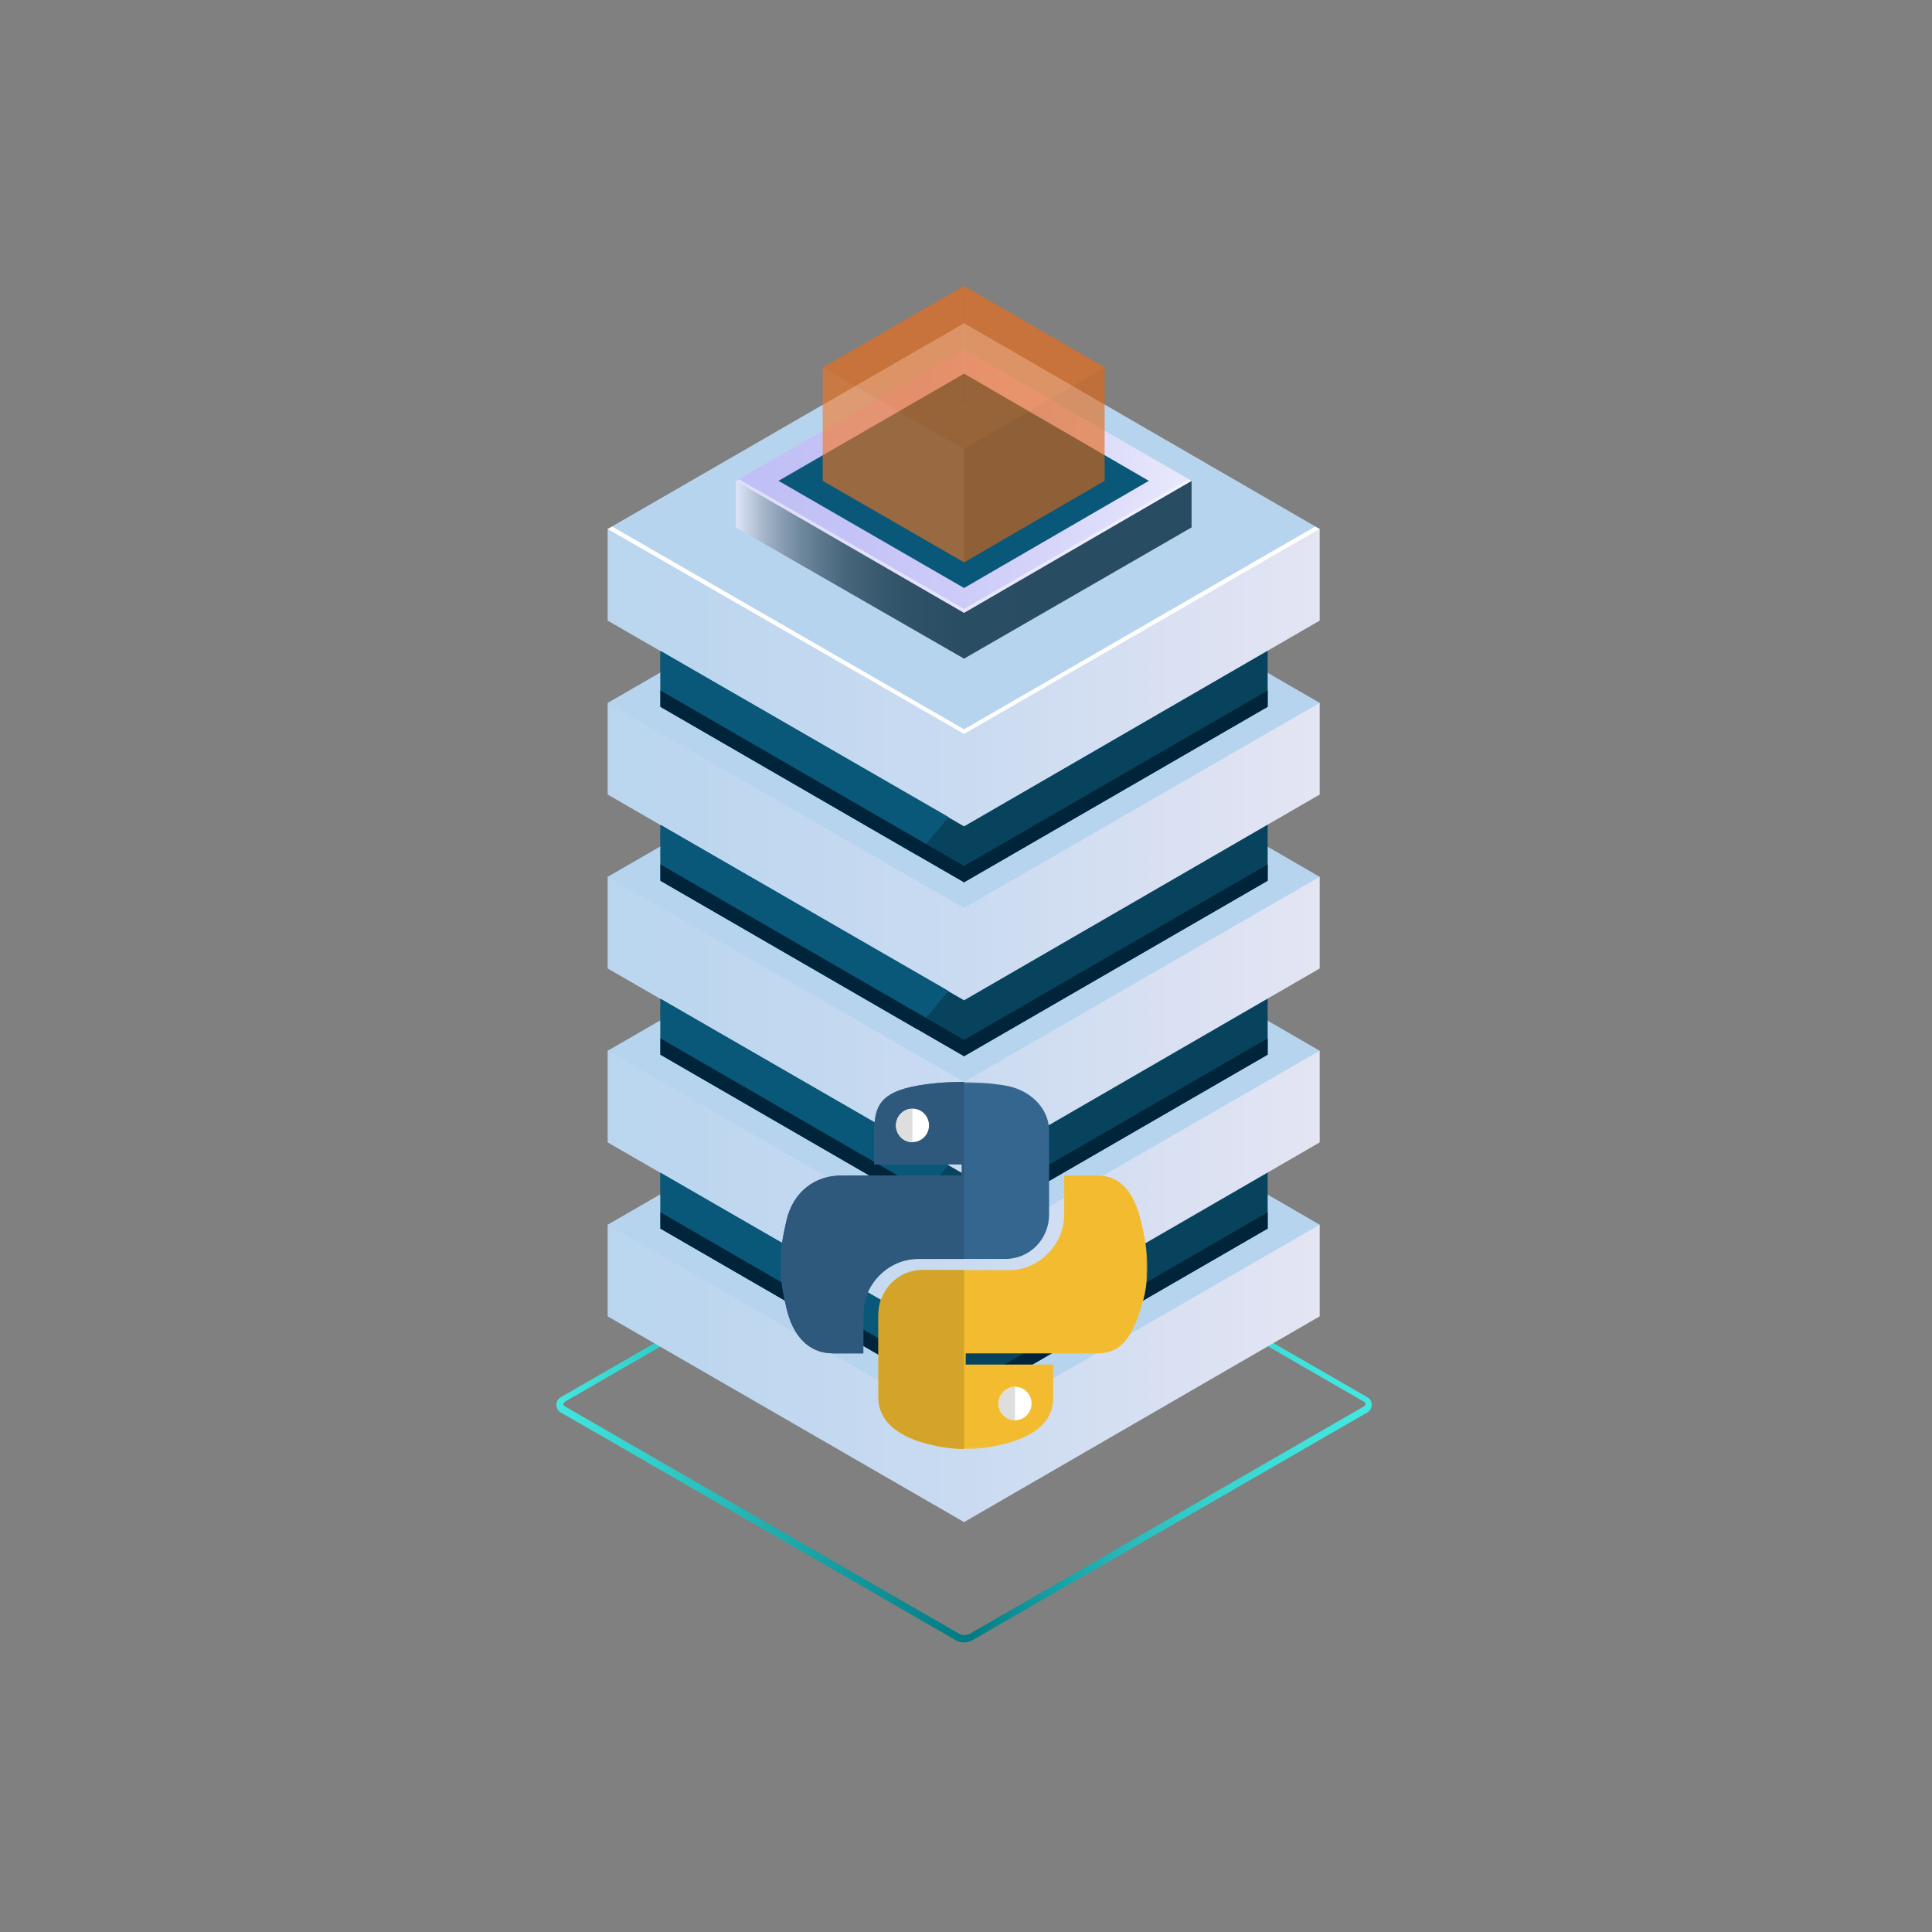 <svg xmlns="http://www.w3.org/2000/svg" width="500" height="500" viewBox="0 0 500 500" fill="none"><rect x="0" y="0" width="500" height="500" fill="#808080" stroke="none"/><path d="M249.5 425.065C248.696 425.065 247.892 424.864 247.29 424.462L145.206 365.583C144.402 365.181 144 364.377 144 363.574C144 362.77 144.402 361.966 145.206 361.564L245.481 303.69C247.892 302.283 250.907 302.283 253.519 303.69L353.794 361.564C354.598 361.966 355 362.77 355 363.574C355 364.377 354.598 365.181 353.794 365.583L251.71 424.462C250.907 424.864 250.103 425.065 249.5 425.065ZM249.5 304.092C248.495 304.092 247.29 304.293 246.486 304.895L146.21 362.77C146.01 362.971 145.809 363.172 145.809 363.373C145.809 363.574 145.809 363.775 146.21 363.975L248.294 422.854C249.098 423.256 250.103 423.256 250.907 422.854L352.99 363.975C353.191 363.775 353.392 363.574 353.392 363.373C353.392 363.172 353.392 362.971 352.99 362.77L252.715 304.895C251.51 304.293 250.505 304.092 249.5 304.092Z" fill="url(#paint0_linear_1733_24371)"></path><path d="M249.5 385.677L170.928 340.262L249.5 295.048L328.072 340.262L249.5 385.677Z" fill="#B7D4EF"></path><path d="M341.537 316.954V340.666L249.501 393.919L157.264 340.666V316.954H341.537Z" fill="url(#paint1_linear_1733_24371)"></path><path d="M249.501 370.005L157.264 316.954L249.501 263.701L341.537 316.954L249.501 370.005Z" fill="#B7D4EF"></path><path d="M249.5 340.663L170.928 295.247L249.5 250.033L328.072 295.247L249.5 340.663Z" fill="#B7D4EF"></path><path d="M328.072 295.248V317.956L249.5 363.371L170.928 317.956V295.248H328.072Z" fill="#08435E"></path><path d="M341.537 271.938V295.65L249.501 348.902L157.264 295.65V271.938H341.537Z" fill="url(#paint2_linear_1733_24371)"></path><path d="M249.501 324.99L157.264 271.939L249.501 218.687L341.537 271.939L249.501 324.99Z" fill="#B7D4EF"></path><path d="M249.5 295.651L170.928 250.236L249.5 205.021L328.072 250.236L249.5 295.651Z" fill="#B7D4EF"></path><path d="M328.072 250.236V272.944L249.5 318.359L170.928 272.944V250.236H328.072Z" fill="#08435E"></path><path d="M341.537 226.925V250.637L249.501 303.89L157.264 250.637V226.925H341.537Z" fill="url(#paint3_linear_1733_24371)"></path><path d="M249.501 279.978L157.264 226.926L249.501 173.674L341.537 226.926L249.501 279.978Z" fill="#B7D4EF"></path><path d="M249.5 250.638L170.928 205.223L249.5 160.009L328.072 205.223L249.5 250.638Z" fill="#B7D4EF"></path><path d="M328.072 205.224V227.931L249.5 273.346L170.928 227.931V205.224H328.072Z" fill="#08435E"></path><path d="M341.537 181.913V205.626L249.501 258.878L157.264 205.626V181.913H341.537Z" fill="url(#paint4_linear_1733_24371)"></path><path d="M249.501 234.965L157.264 181.914L249.501 128.661L341.537 181.914L249.501 234.965Z" fill="#B7D4EF"></path><path d="M249.5 205.624L170.928 160.208L249.5 114.994L328.072 160.208L249.5 205.624Z" fill="#B7D4EF"></path><path d="M328.072 160.209V182.917L249.5 228.332L170.928 182.917V160.209H328.072Z" fill="#08435E"></path><path d="M341.537 136.898V160.611L249.501 213.863L157.264 160.611V136.898H341.537Z" fill="url(#paint5_linear_1733_24371)"></path><path d="M249.501 189.95L157.264 136.899L249.501 83.647L341.537 136.899L249.501 189.95Z" fill="#B7D4EF"></path><path d="M245.481 211.452L237.242 221.299L170.928 182.917V168.448L245.481 211.452Z" fill="#09587A"></path><path d="M245.481 256.465L237.242 266.311L170.928 227.93V213.461L245.481 256.465Z" fill="#09587A"></path><path d="M245.481 301.477L237.242 311.324L170.928 272.942V258.474L245.481 301.477Z" fill="#09587A"></path><path d="M245.481 346.493L237.242 356.34L170.928 317.958V303.489L245.481 346.493Z" fill="#09587A"></path><path d="M170.928 178.696V182.916L249.5 228.332L328.072 182.916V178.696L249.5 224.111L170.928 178.696Z" fill="#00253A"></path><path d="M170.928 223.711V227.931L249.5 273.346L328.072 227.931V223.711L249.5 269.126L170.928 223.711Z" fill="#00253A"></path><path d="M170.928 268.724V272.944L249.5 318.359L328.072 272.944V268.724L249.5 314.139L170.928 268.724Z" fill="#00253A"></path><path d="M170.928 313.736V317.956L249.5 363.372L328.072 317.956V313.736L249.5 359.152L170.928 313.736Z" fill="#00253A"></path><path d="M249.501 188.745L158.469 136.297L157.264 136.9L249.501 189.951L341.537 136.9L340.331 136.297L249.501 188.745Z" fill="white"></path><path opacity="0.78" d="M308.379 136.497V124.439L249.5 156.994L190.42 124.439V136.497L249.5 170.458L308.379 136.497Z" fill="url(#paint6_linear_1733_24371)"></path><path d="M249.5 158.6L190.42 124.439L249.5 90.478L308.379 124.439L249.5 158.6Z" fill="url(#paint7_linear_1733_24371)"></path><path opacity="0.5" d="M249.5 157.597L191.224 124.038L190.42 124.44L249.5 158.602L308.379 124.44L307.575 124.038L249.5 157.597Z" fill="white"></path><path d="M249.5 152.17L201.473 124.438L249.5 96.707L297.327 124.438L249.5 152.17Z" fill="#09587A"></path><path opacity="0.5" d="M249.5 145.539L212.927 124.439L249.5 103.54L285.872 124.439L249.5 145.539Z" fill="#F66B0E"></path><path opacity="0.5" d="M249.5 74L285.873 95.1V124.439L249.5 103.54V74Z" fill="#F66B0E"></path><path opacity="0.5" d="M249.5 103.54L212.927 124.439V95.1L249.5 74V103.54Z" fill="#F66B0E"></path><path opacity="0.2" d="M249.5 116.2L212.927 95.1L249.5 74L285.872 95.1L249.5 116.2Z" fill="#F66B0E"></path><path opacity="0.2" d="M249.5 116.2V145.539L285.873 124.439V95.1L249.5 116.2Z" fill="#CF5605"></path><path opacity="0.2" d="M212.927 95.1V124.439L249.5 145.539V116.2L212.927 95.1Z" fill="#FF8737"></path><g clip-path="url(#clip0_1733_24371)"><mask id="mask0_1733_24371" style="mask-type:luminance" maskUnits="userSpaceOnUse" x="202" y="280" width="95" height="95"><path d="M297 280H202V375H297V280Z" fill="white"></path></mask><g mask="url(#mask0_1733_24371)"><path d="M283.911 350.247C290.508 350.247 292.936 345.655 295.205 338.741C297.58 331.616 297.475 324.808 295.205 315.73C293.569 309.186 290.455 304.225 283.911 304.225H275.414V314.305C275.414 322.116 268.816 328.713 261.269 328.713H238.627C232.452 328.713 227.333 333.991 227.333 340.219V361.805C227.333 367.927 232.664 371.569 238.627 373.311C245.805 375.422 252.666 375.791 261.269 373.311C266.969 371.675 272.564 368.35 272.564 361.805V353.15H249.922V350.247H283.911Z" fill="#F2BB30"></path><path d="M215.616 350.247H223.428V339.903C223.428 332.408 229.867 325.811 237.572 325.811H260.214C266.547 325.811 271.508 320.639 271.508 314.305V292.719C271.508 286.597 266.336 281.953 260.214 280.95C252.614 279.683 244.38 279.789 237.572 280.95C227.967 282.639 226.278 286.175 226.278 292.719V301.322H248.919V304.225H217.728C211.13 304.225 205.378 308.183 203.583 315.73C201.472 324.386 201.419 329.769 203.583 338.742C205.167 345.444 209.072 350.247 215.616 350.247Z" fill="#35668F"></path></g><path d="M249.5 328.661H238.628C232.453 328.661 227.333 333.939 227.333 340.167V361.753C227.333 367.875 232.664 371.517 238.628 373.258C242.217 374.314 245.806 374.947 249.5 375V328.661Z" fill="#D3A32A"></path><path d="M248.814 280C244.908 280 241.056 280.317 237.572 280.95C227.967 282.639 226.278 286.175 226.278 292.719V301.322H248.919V304.225H217.728C211.131 304.225 205.378 308.183 203.583 315.731C202.581 320.006 202 323.489 202 327.025V327.394C202 330.825 202.528 334.361 203.583 338.742C205.167 345.444 209.072 350.247 215.617 350.247H223.428V339.903C223.428 332.408 229.867 325.811 237.572 325.811H249.5V280H248.814Z" fill="#2E597C"></path><path d="M262.694 358.903C265.069 358.903 266.969 360.856 266.969 363.231C266.969 365.606 265.069 367.559 262.694 367.559C260.319 367.559 258.419 365.606 258.419 363.231C258.419 360.856 260.372 358.903 262.694 358.903ZM236.147 295.57C233.772 295.57 231.872 293.617 231.872 291.242C231.872 288.867 233.772 286.914 236.147 286.914C238.522 286.914 240.422 288.867 240.422 291.242C240.422 293.617 238.522 295.57 236.147 295.57Z" fill="white"></path><path d="M236.147 286.967C233.772 286.967 231.925 288.92 231.872 291.295C231.872 293.67 233.772 295.622 236.147 295.622V286.967ZM262.694 358.903C260.372 358.903 258.472 360.856 258.419 363.231C258.419 365.606 260.319 367.558 262.694 367.558V358.903Z" fill="#DEDEDE"></path></g><defs><linearGradient id="paint0_linear_1733_24371" x1="143.894" y1="363.63" x2="354.945" y2="363.63" gradientUnits="userSpaceOnUse"><stop stop-color="#42E8E0"></stop><stop offset="0.503" stop-color="#007A83"></stop><stop offset="0.598" stop-color="#149CA0"></stop><stop offset="0.709" stop-color="#28BDBC"></stop><stop offset="0.816" stop-color="#36D5D0"></stop><stop offset="0.916" stop-color="#3FE3DC"></stop><stop offset="1" stop-color="#42E8E0"></stop></linearGradient><linearGradient id="paint1_linear_1733_24371" x1="111.84" y1="355.379" x2="347.781" y2="355.379" gradientUnits="userSpaceOnUse"><stop stop-color="#B7D4EF"></stop><stop offset="0.27" stop-color="#BCD6EF"></stop><stop offset="0.59" stop-color="#CADBF1"></stop><stop offset="0.94" stop-color="#E2E4F3"></stop><stop offset="1" stop-color="#E7E6F3"></stop></linearGradient><linearGradient id="paint2_linear_1733_24371" x1="111.84" y1="310.362" x2="347.781" y2="310.362" gradientUnits="userSpaceOnUse"><stop stop-color="#B7D4EF"></stop><stop offset="0.27" stop-color="#BCD6EF"></stop><stop offset="0.59" stop-color="#CADBF1"></stop><stop offset="0.94" stop-color="#E2E4F3"></stop><stop offset="1" stop-color="#E7E6F3"></stop></linearGradient><linearGradient id="paint3_linear_1733_24371" x1="111.84" y1="265.349" x2="347.781" y2="265.349" gradientUnits="userSpaceOnUse"><stop stop-color="#B7D4EF"></stop><stop offset="0.27" stop-color="#BCD6EF"></stop><stop offset="0.59" stop-color="#CADBF1"></stop><stop offset="0.94" stop-color="#E2E4F3"></stop><stop offset="1" stop-color="#E7E6F3"></stop></linearGradient><linearGradient id="paint4_linear_1733_24371" x1="111.84" y1="220.337" x2="347.781" y2="220.337" gradientUnits="userSpaceOnUse"><stop stop-color="#B7D4EF"></stop><stop offset="0.27" stop-color="#BCD6EF"></stop><stop offset="0.59" stop-color="#CADBF1"></stop><stop offset="0.94" stop-color="#E2E4F3"></stop><stop offset="1" stop-color="#E7E6F3"></stop></linearGradient><linearGradient id="paint5_linear_1733_24371" x1="111.84" y1="175.322" x2="347.781" y2="175.322" gradientUnits="userSpaceOnUse"><stop stop-color="#B7D4EF"></stop><stop offset="0.27" stop-color="#BCD6EF"></stop><stop offset="0.59" stop-color="#CADBF1"></stop><stop offset="0.94" stop-color="#E2E4F3"></stop><stop offset="1" stop-color="#E7E6F3"></stop></linearGradient><linearGradient id="paint6_linear_1733_24371" x1="190.438" y1="147.483" x2="274.495" y2="147.483" gradientUnits="userSpaceOnUse"><stop stop-color="#E9E9FD"></stop><stop offset="0.03" stop-color="#D0D4E8"></stop><stop offset="0.08" stop-color="#A5B0C4"></stop><stop offset="0.14" stop-color="#7D8EA3"></stop><stop offset="0.2" stop-color="#5B7286"></stop><stop offset="0.27" stop-color="#3F5A6F"></stop><stop offset="0.34" stop-color="#28465B"></stop><stop offset="0.43" stop-color="#16374C"></stop><stop offset="0.53" stop-color="#092D42"></stop><stop offset="0.67" stop-color="#02273C"></stop><stop offset="1" stop-color="#00253A"></stop></linearGradient><linearGradient id="paint7_linear_1733_24371" x1="190.438" y1="124.504" x2="308.401" y2="124.504" gradientUnits="userSpaceOnUse"><stop stop-color="#C0BFF6"></stop><stop offset="0.294" stop-color="#C5C4F7"></stop><stop offset="0.64" stop-color="#D3D2F9"></stop><stop offset="1" stop-color="#E9E9FD"></stop></linearGradient><clipPath id="clip0_1733_24371"><rect width="95" height="95" fill="white" transform="translate(202 280)"></rect></clipPath></defs></svg>